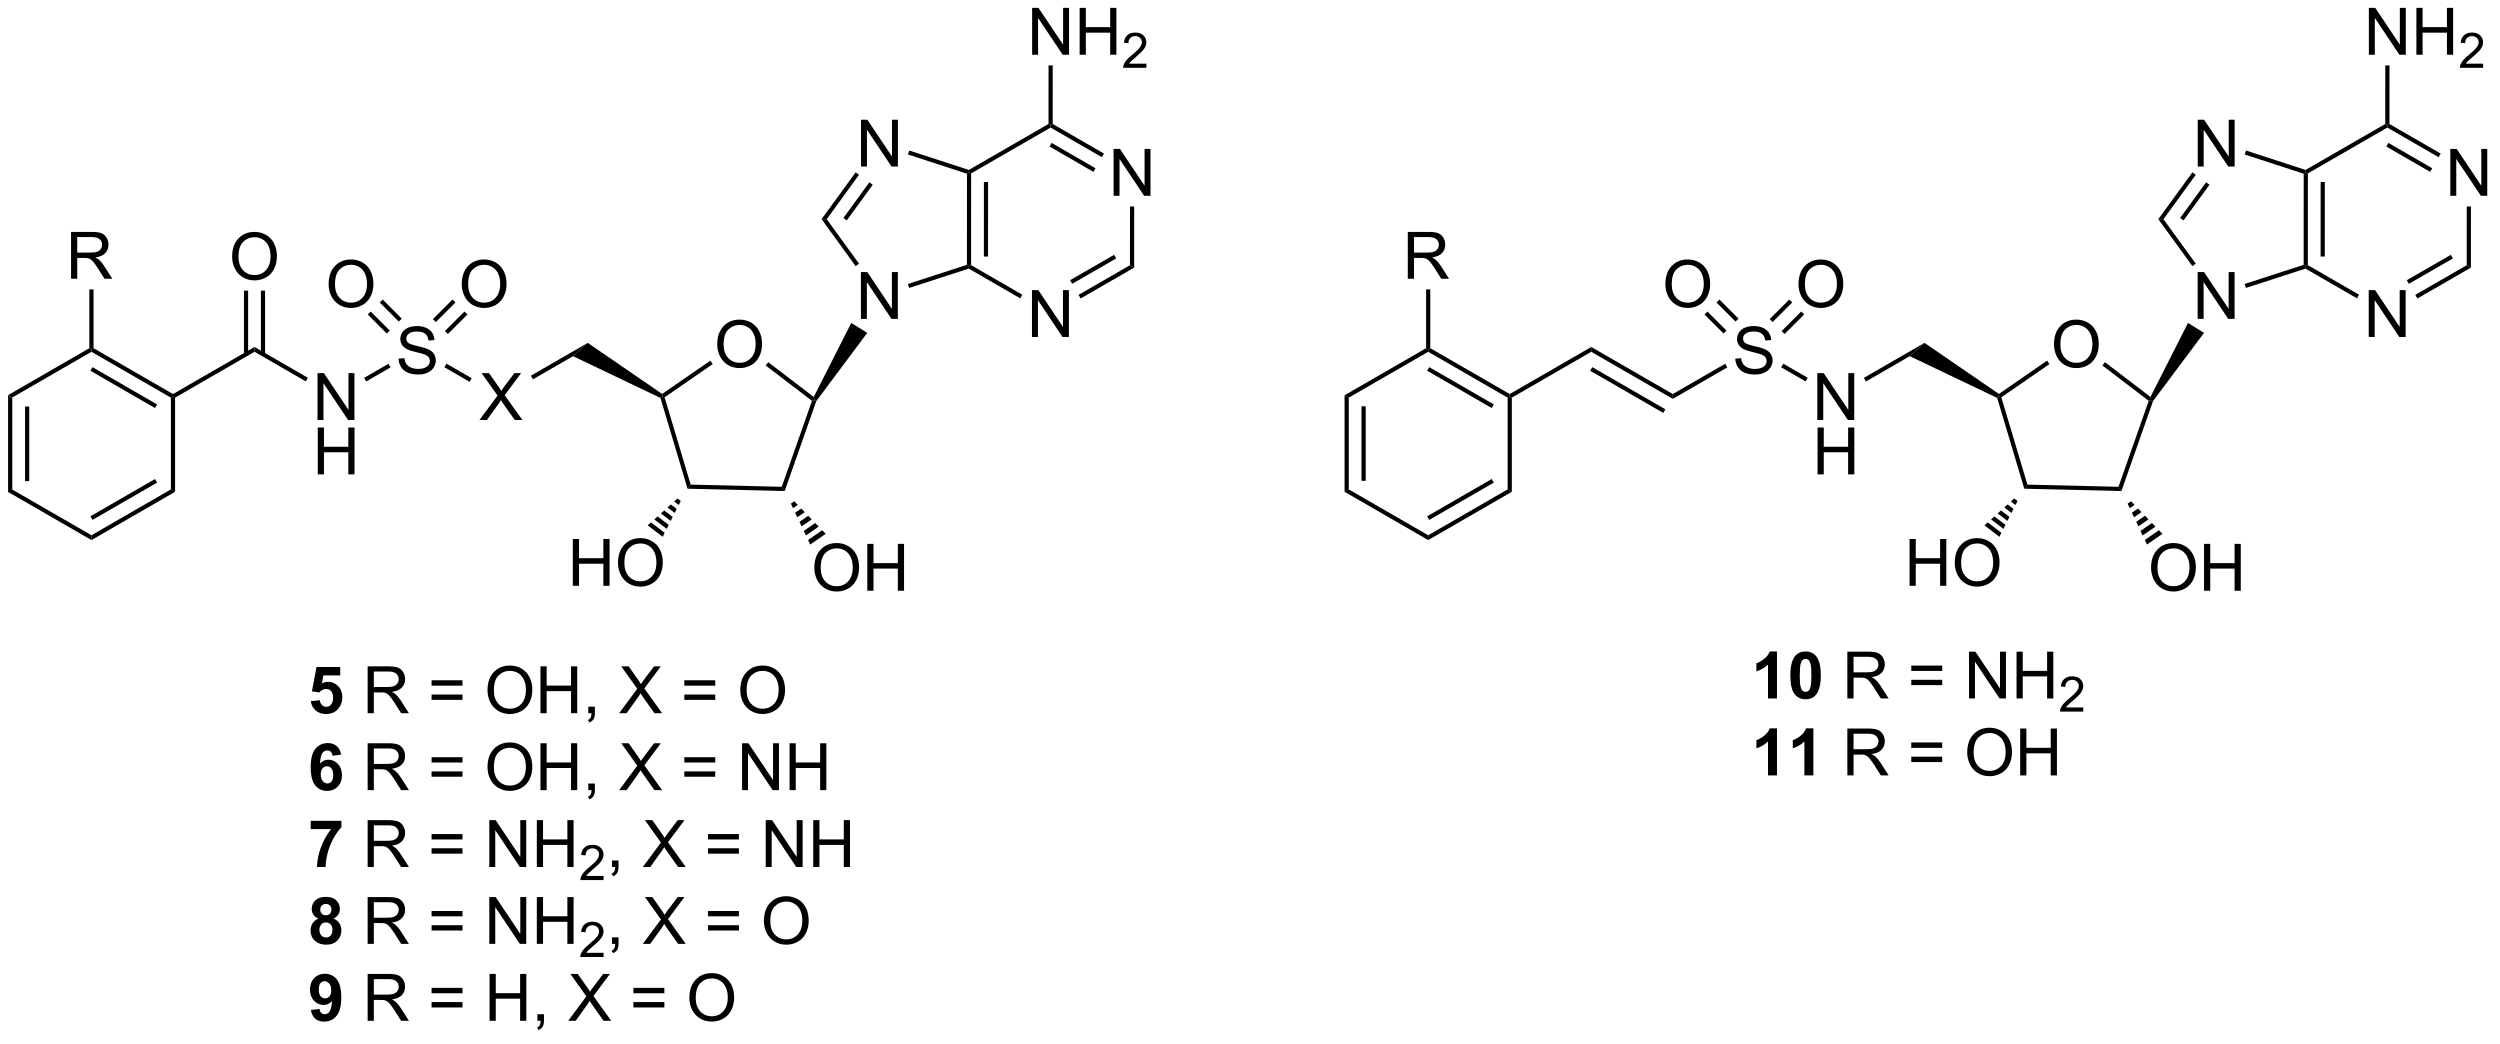 <?xml version="1.0" encoding="UTF-8"?>
<!DOCTYPE svg PUBLIC '-//W3C//DTD SVG 1.0//EN'
          'http://www.w3.org/TR/2001/REC-SVG-20010904/DTD/svg10.dtd'>
<svg stroke-dasharray="none" shape-rendering="auto" xmlns="http://www.w3.org/2000/svg" font-family="'Dialog'" text-rendering="auto" width="419" fill-opacity="1" color-interpolation="auto" color-rendering="auto" preserveAspectRatio="xMidYMid meet" font-size="12px" viewBox="0 0 419 175" fill="black" xmlns:xlink="http://www.w3.org/1999/xlink" stroke="black" image-rendering="auto" stroke-miterlimit="10" stroke-linecap="square" stroke-linejoin="miter" font-style="normal" stroke-width="1" height="175" stroke-dashoffset="0" font-weight="normal" stroke-opacity="1"
><!--Generated by the Batik Graphics2D SVG Generator--><defs id="genericDefs"
  /><g
  ><defs id="defs1"
    ><clipPath clipPathUnits="userSpaceOnUse" id="clipPath1"
      ><path d="M0.633 1.583 L314.4 1.583 L314.4 132.111 L0.633 132.111 L0.633 1.583 Z"
      /></clipPath
      ><clipPath clipPathUnits="userSpaceOnUse" id="clipPath2"
      ><path d="M41.56 20.274 L41.56 147.173 L346.604 147.173 L346.604 20.274 Z"
      /></clipPath
    ></defs
    ><g transform="scale(1.333,1.333) translate(-0.633,-1.583) matrix(1.029,0,0,1.029,-42.116,-19.271)"
    ><path d="M42.533 68.599 L43.043 68.893 L43.043 80.107 L42.533 80.402 ZM44.604 69.942 L44.604 79.058 L45.114 79.058 L45.114 69.942 Z" stroke="none" clip-path="url(#clipPath2)"
    /></g
    ><g transform="matrix(1.371,0,0,1.371,-56.999,-27.805)"
    ><path d="M42.533 80.402 L43.043 80.107 L52.755 85.714 L52.755 86.303 Z" stroke="none" clip-path="url(#clipPath2)"
    /></g
    ><g transform="matrix(1.371,0,0,1.371,-56.999,-27.805)"
    ><path d="M52.755 86.303 L52.755 85.714 L62.466 80.107 L62.976 80.402 ZM52.882 83.838 L60.777 79.279 L60.522 78.838 L52.627 83.396 Z" stroke="none" clip-path="url(#clipPath2)"
    /></g
    ><g transform="matrix(1.371,0,0,1.371,-56.999,-27.805)"
    ><path d="M62.976 80.402 L62.466 80.107 L62.466 68.893 L62.721 68.746 L62.976 68.893 Z" stroke="none" clip-path="url(#clipPath2)"
    /></g
    ><g transform="matrix(1.371,0,0,1.371,-56.999,-27.805)"
    ><path d="M62.721 68.451 L62.721 68.746 L62.466 68.893 L52.755 63.286 L52.755 62.992 L53.01 62.844 ZM60.777 69.721 L52.882 65.163 L52.627 65.604 L60.522 70.163 Z" stroke="none" clip-path="url(#clipPath2)"
    /></g
    ><g transform="matrix(1.371,0,0,1.371,-56.999,-27.805)"
    ><path d="M52.499 62.844 L52.755 62.992 L52.755 63.286 L43.043 68.893 L42.533 68.599 Z" stroke="none" clip-path="url(#clipPath2)"
    /></g
    ><g transform="matrix(1.371,0,0,1.371,-56.999,-27.805)"
    ><path d="M50.26 54.358 L50.26 48.631 L52.799 48.631 Q53.564 48.631 53.963 48.785 Q54.361 48.938 54.598 49.329 Q54.838 49.72 54.838 50.194 Q54.838 50.803 54.442 51.222 Q54.049 51.639 53.223 51.751 Q53.525 51.897 53.682 52.038 Q54.012 52.342 54.309 52.798 L55.307 54.358 L54.353 54.358 L53.596 53.165 Q53.262 52.65 53.046 52.376 Q52.833 52.103 52.663 51.993 Q52.494 51.884 52.317 51.842 Q52.189 51.813 51.895 51.813 L51.017 51.813 L51.017 54.358 L50.26 54.358 ZM51.017 51.157 L52.645 51.157 Q53.166 51.157 53.458 51.05 Q53.752 50.944 53.903 50.707 Q54.057 50.47 54.057 50.194 Q54.057 49.788 53.76 49.527 Q53.465 49.264 52.83 49.264 L51.017 49.264 L51.017 51.157 Z" stroke="none" clip-path="url(#clipPath2)"
    /></g
    ><g transform="matrix(1.371,0,0,1.371,-56.999,-27.805)"
    ><path d="M53.01 62.844 L52.755 62.992 L52.499 62.844 L52.499 55.662 L53.01 55.662 Z" stroke="none" clip-path="url(#clipPath2)"
    /></g
    ><g transform="matrix(1.371,0,0,1.371,-56.999,-27.805)"
    ><path d="M62.976 68.893 L62.721 68.746 L62.721 68.451 L72.688 62.697 L72.688 63.286 Z" stroke="none" clip-path="url(#clipPath2)"
    /></g
    ><g transform="matrix(1.371,0,0,1.371,-56.999,-27.805)"
    ><path d="M69.951 51.669 Q69.951 50.242 70.717 49.437 Q71.482 48.63 72.693 48.63 Q73.485 48.63 74.12 49.01 Q74.758 49.388 75.092 50.065 Q75.428 50.742 75.428 51.601 Q75.428 52.473 75.076 53.161 Q74.725 53.848 74.079 54.203 Q73.436 54.557 72.688 54.557 Q71.881 54.557 71.243 54.166 Q70.607 53.773 70.279 53.098 Q69.951 52.421 69.951 51.669 ZM70.732 51.679 Q70.732 52.716 71.287 53.312 Q71.844 53.906 72.686 53.906 Q73.54 53.906 74.092 53.304 Q74.646 52.703 74.646 51.598 Q74.646 50.898 74.409 50.377 Q74.172 49.856 73.717 49.57 Q73.264 49.281 72.696 49.281 Q71.891 49.281 71.311 49.835 Q70.732 50.388 70.732 51.679 Z" stroke="none" clip-path="url(#clipPath2)"
    /></g
    ><g transform="matrix(1.371,0,0,1.371,-56.999,-27.805)"
    ><path d="M73.979 63.59 L73.979 55.813 L73.469 55.813 L73.469 63.59 ZM71.907 63.59 L71.907 55.813 L71.397 55.813 L71.397 63.59 Z" stroke="none" clip-path="url(#clipPath2)"
    /></g
    ><g transform="matrix(1.371,0,0,1.371,-56.999,-27.805)"
    ><path d="M80.389 71.621 L80.389 65.894 L81.168 65.894 L84.176 70.389 L84.176 65.894 L84.902 65.894 L84.902 71.621 L84.124 71.621 L81.116 67.121 L81.116 71.621 L80.389 71.621 Z" stroke="none" clip-path="url(#clipPath2)"
    /></g
    ><g transform="matrix(1.371,0,0,1.371,-56.999,-27.805)"
    ><path d="M80.421 78.271 L80.421 72.544 L81.178 72.544 L81.178 74.896 L84.155 74.896 L84.155 72.544 L84.913 72.544 L84.913 78.271 L84.155 78.271 L84.155 75.57 L81.178 75.57 L81.178 78.271 L80.421 78.271 Z" stroke="none" clip-path="url(#clipPath2)"
    /></g
    ><g transform="matrix(1.371,0,0,1.371,-56.999,-27.805)"
    ><path d="M72.688 63.286 L72.688 62.697 L79.213 66.464 L78.958 66.906 Z" stroke="none" clip-path="url(#clipPath2)"
    /></g
    ><g transform="matrix(1.371,0,0,1.371,-56.999,-27.805)"
    ><path d="M90.294 64.125 L91.01 64.063 Q91.059 64.493 91.244 64.769 Q91.432 65.045 91.822 65.214 Q92.213 65.383 92.7 65.383 Q93.135 65.383 93.465 65.256 Q93.799 65.125 93.96 64.901 Q94.122 64.677 94.122 64.412 Q94.122 64.141 93.965 63.941 Q93.809 63.74 93.45 63.602 Q93.221 63.513 92.432 63.323 Q91.642 63.133 91.325 62.967 Q90.916 62.75 90.713 62.433 Q90.512 62.115 90.512 61.719 Q90.512 61.287 90.757 60.909 Q91.004 60.532 91.476 60.336 Q91.95 60.141 92.528 60.141 Q93.166 60.141 93.65 60.347 Q94.137 60.552 94.398 60.951 Q94.661 61.349 94.682 61.852 L93.955 61.907 Q93.895 61.365 93.557 61.089 Q93.221 60.81 92.559 60.81 Q91.872 60.81 91.557 61.063 Q91.244 61.313 91.244 61.67 Q91.244 61.977 91.465 62.177 Q91.684 62.375 92.609 62.586 Q93.533 62.795 93.877 62.951 Q94.377 63.18 94.614 63.534 Q94.853 63.888 94.853 64.349 Q94.853 64.805 94.59 65.211 Q94.33 65.615 93.838 65.841 Q93.348 66.066 92.736 66.066 Q91.958 66.066 91.432 65.839 Q90.908 65.61 90.609 65.157 Q90.309 64.701 90.294 64.125 Z" stroke="none" clip-path="url(#clipPath2)"
    /></g
    ><g transform="matrix(1.371,0,0,1.371,-56.999,-27.805)"
    ><path d="M86.336 66.915 L86.081 66.473 L89.061 64.752 L89.316 65.194 Z" stroke="none" clip-path="url(#clipPath2)"
    /></g
    ><g transform="matrix(1.371,0,0,1.371,-56.999,-27.805)"
    ><path d="M100.188 71.621 L102.401 68.636 L100.448 65.894 L101.352 65.894 L102.391 67.363 Q102.713 67.819 102.852 68.066 Q103.042 67.754 103.305 67.412 L104.456 65.894 L105.281 65.894 L103.268 68.592 L105.438 71.621 L104.5 71.621 L103.057 69.576 Q102.938 69.402 102.807 69.194 Q102.617 69.506 102.534 69.623 L101.096 71.621 L100.188 71.621 Z" stroke="none" clip-path="url(#clipPath2)"
    /></g
    ><g transform="matrix(1.371,0,0,1.371,-56.999,-27.805)"
    ><path d="M95.903 65.18 L96.158 64.739 L99.231 66.513 L98.976 66.955 Z" stroke="none" clip-path="url(#clipPath2)"
    /></g
    ><g transform="matrix(1.371,0,0,1.371,-56.999,-27.805)"
    ><path d="M106.723 66.653 L106.468 66.212 L113.423 62.196 L111.629 63.821 Z" stroke="none" clip-path="url(#clipPath2)"
    /></g
    ><g transform="matrix(1.371,0,0,1.371,-56.999,-27.805)"
    ><path d="M81.747 55.039 Q81.747 53.612 82.513 52.808 Q83.278 52.001 84.489 52.001 Q85.281 52.001 85.916 52.381 Q86.554 52.758 86.888 53.435 Q87.223 54.112 87.223 54.972 Q87.223 55.844 86.872 56.532 Q86.52 57.219 85.874 57.573 Q85.231 57.928 84.484 57.928 Q83.677 57.928 83.038 57.537 Q82.403 57.144 82.075 56.469 Q81.747 55.792 81.747 55.039 ZM82.528 55.05 Q82.528 56.086 83.083 56.683 Q83.64 57.276 84.481 57.276 Q85.335 57.276 85.888 56.675 Q86.442 56.073 86.442 54.969 Q86.442 54.269 86.205 53.748 Q85.968 53.227 85.513 52.941 Q85.059 52.651 84.492 52.651 Q83.687 52.651 83.106 53.206 Q82.528 53.758 82.528 55.05 Z" stroke="none" clip-path="url(#clipPath2)"
    /></g
    ><g transform="matrix(1.371,0,0,1.371,-56.999,-27.805)"
    ><path d="M90.686 59.231 L88.358 56.902 L87.997 57.263 L90.326 59.591 ZM89.222 60.695 L86.893 58.367 L86.532 58.727 L88.861 61.056 Z" stroke="none" clip-path="url(#clipPath2)"
    /></g
    ><g transform="matrix(1.371,0,0,1.371,-56.999,-27.805)"
    ><path d="M98.022 55.039 Q98.022 53.612 98.788 52.808 Q99.554 52.001 100.765 52.001 Q101.556 52.001 102.192 52.381 Q102.83 52.758 103.163 53.435 Q103.499 54.112 103.499 54.972 Q103.499 55.844 103.147 56.532 Q102.796 57.219 102.15 57.573 Q101.507 57.928 100.76 57.928 Q99.952 57.928 99.314 57.537 Q98.679 57.144 98.351 56.469 Q98.022 55.792 98.022 55.039 ZM98.804 55.05 Q98.804 56.086 99.359 56.683 Q99.916 57.276 100.757 57.276 Q101.611 57.276 102.163 56.675 Q102.718 56.073 102.718 54.969 Q102.718 54.269 102.481 53.748 Q102.244 53.227 101.788 52.941 Q101.335 52.651 100.767 52.651 Q99.963 52.651 99.382 53.206 Q98.804 53.758 98.804 55.05 Z" stroke="none" clip-path="url(#clipPath2)"
    /></g
    ><g transform="matrix(1.371,0,0,1.371,-56.999,-27.805)"
    ><path d="M96.321 61.117 L98.718 58.72 L98.358 58.36 L95.96 60.757 ZM94.856 59.653 L97.254 57.256 L96.893 56.895 L94.496 59.292 Z" stroke="none" clip-path="url(#clipPath2)"
    /></g
    ><g transform="matrix(1.371,0,0,1.371,-56.999,-27.805)"
    ><path d="M111.629 63.821 L113.423 62.196 L122.521 68.437 L122.522 68.746 L122.31 68.926 Z" stroke="none" clip-path="url(#clipPath2)"
    /></g
    ><g transform="matrix(1.371,0,0,1.371,-56.999,-27.805)"
    ><path d="M129.255 62.392 Q129.255 60.965 130.021 60.16 Q130.786 59.353 131.997 59.353 Q132.789 59.353 133.424 59.733 Q134.062 60.111 134.396 60.788 Q134.732 61.465 134.732 62.324 Q134.732 63.197 134.38 63.884 Q134.029 64.572 133.383 64.926 Q132.739 65.28 131.992 65.28 Q131.185 65.28 130.547 64.889 Q129.911 64.496 129.583 63.822 Q129.255 63.145 129.255 62.392 ZM130.036 62.402 Q130.036 63.439 130.591 64.035 Q131.148 64.629 131.989 64.629 Q132.844 64.629 133.396 64.027 Q133.95 63.426 133.95 62.322 Q133.95 61.621 133.713 61.1 Q133.476 60.579 133.021 60.293 Q132.567 60.004 132 60.004 Q131.195 60.004 130.614 60.559 Q130.036 61.111 130.036 62.402 Z" stroke="none" clip-path="url(#clipPath2)"
    /></g
    ><g transform="matrix(1.371,0,0,1.371,-56.999,-27.805)"
    ><path d="M122.31 68.926 L122.522 68.746 L122.82 68.85 L126.007 79.523 L125.624 80.024 Z" stroke="none" clip-path="url(#clipPath2)"
    /></g
    ><g transform="matrix(1.371,0,0,1.371,-56.999,-27.805)"
    ><path d="M125.624 80.024 L126.007 79.523 L137.142 79.789 L137.5 80.308 Z" stroke="none" clip-path="url(#clipPath2)"
    /></g
    ><g transform="matrix(1.371,0,0,1.371,-56.999,-27.805)"
    ><path d="M137.5 80.308 L137.142 79.789 L140.836 69.282 L141.138 69.192 L141.367 69.31 Z" stroke="none" clip-path="url(#clipPath2)"
    /></g
    ><g transform="matrix(1.371,0,0,1.371,-56.999,-27.805)"
    ><path d="M141.05 68.803 L141.138 69.192 L140.836 69.282 L135.178 64.96 L135.487 64.555 Z" stroke="none" clip-path="url(#clipPath2)"
    /></g
    ><g transform="matrix(1.371,0,0,1.371,-56.999,-27.805)"
    ><path d="M128.412 64.368 L128.702 64.788 L122.82 68.85 L122.522 68.746 L122.521 68.437 Z" stroke="none" clip-path="url(#clipPath2)"
    /></g
    ><g transform="matrix(1.371,0,0,1.371,-56.999,-27.805)"
    ><path d="M146.819 59.265 L146.819 53.538 L147.598 53.538 L150.606 58.033 L150.606 53.538 L151.332 53.538 L151.332 59.265 L150.554 59.265 L147.546 54.765 L147.546 59.265 L146.819 59.265 Z" stroke="none" clip-path="url(#clipPath2)"
    /></g
    ><g transform="matrix(1.371,0,0,1.371,-56.999,-27.805)"
    ><path d="M141.367 69.31 L141.138 69.192 L141.05 68.803 L145.639 59.759 L147.594 60.973 Z" stroke="none" clip-path="url(#clipPath2)"
    /></g
    ><g transform="matrix(1.371,0,0,1.371,-56.999,-27.805)"
    ><path d="M146.829 40.643 L146.829 34.917 L147.608 34.917 L150.615 39.412 L150.615 34.917 L151.342 34.917 L151.342 40.643 L150.563 40.643 L147.556 36.143 L147.556 40.643 L146.829 40.643 Z" stroke="none" clip-path="url(#clipPath2)"
    /></g
    ><g transform="matrix(1.371,0,0,1.371,-56.999,-27.805)"
    ><path d="M152.718 55.48 L152.56 54.995 L159.777 52.654 L160.032 52.839 L160.003 53.117 Z" stroke="none" clip-path="url(#clipPath2)"
    /></g
    ><g transform="matrix(1.371,0,0,1.371,-56.999,-27.805)"
    ><path d="M160.287 52.692 L160.032 52.839 L159.777 52.654 L159.783 41.516 L160.038 41.331 L160.293 41.478 ZM162.359 51.645 L162.364 42.528 L161.854 42.528 L161.849 51.644 Z" stroke="none" clip-path="url(#clipPath2)"
    /></g
    ><g transform="matrix(1.371,0,0,1.371,-56.999,-27.805)"
    ><path d="M160.009 41.053 L160.038 41.331 L159.783 41.516 L152.57 39.168 L152.728 38.683 Z" stroke="none" clip-path="url(#clipPath2)"
    /></g
    ><g transform="matrix(1.371,0,0,1.371,-56.999,-27.805)"
    ><path d="M146.175 41.349 L146.587 41.649 L142.641 47.076 L142.01 47.075 ZM147.85 42.568 L144.679 46.927 L145.092 47.227 L148.263 42.868 Z" stroke="none" clip-path="url(#clipPath2)"
    /></g
    ><g transform="matrix(1.371,0,0,1.371,-56.999,-27.805)"
    ><path d="M142.01 47.075 L142.641 47.076 L146.588 52.515 L146.175 52.814 Z" stroke="none" clip-path="url(#clipPath2)"
    /></g
    ><g transform="matrix(1.371,0,0,1.371,-56.999,-27.805)"
    ><path d="M167.73 61.474 L167.73 55.747 L168.509 55.747 L171.517 60.242 L171.517 55.747 L172.243 55.747 L172.243 61.474 L171.465 61.474 L168.457 56.974 L168.457 61.474 L167.73 61.474 Z" stroke="none" clip-path="url(#clipPath2)"
    /></g
    ><g transform="matrix(1.371,0,0,1.371,-56.999,-27.805)"
    ><path d="M177.706 44.216 L177.706 38.489 L178.485 38.489 L181.493 42.984 L181.493 38.489 L182.219 38.489 L182.219 44.216 L181.441 44.216 L178.433 39.716 L178.433 44.216 L177.706 44.216 Z" stroke="none" clip-path="url(#clipPath2)"
    /></g
    ><g transform="matrix(1.371,0,0,1.371,-56.999,-27.805)"
    ><path d="M160.003 53.117 L160.032 52.839 L160.287 52.692 L166.554 56.315 L166.299 56.756 Z" stroke="none" clip-path="url(#clipPath2)"
    /></g
    ><g transform="matrix(1.371,0,0,1.371,-56.999,-27.805)"
    ><path d="M173.677 56.77 L173.422 56.328 L179.711 52.702 L180.221 52.997 ZM172.643 54.976 L178.022 51.874 L177.767 51.432 L172.388 54.534 Z" stroke="none" clip-path="url(#clipPath2)"
    /></g
    ><g transform="matrix(1.371,0,0,1.371,-56.999,-27.805)"
    ><path d="M180.221 52.997 L179.711 52.702 L179.714 45.52 L180.225 45.52 Z" stroke="none" clip-path="url(#clipPath2)"
    /></g
    ><g transform="matrix(1.371,0,0,1.371,-56.999,-27.805)"
    ><path d="M176.53 39.057 L176.275 39.499 L170.008 35.876 L170.008 35.581 L170.263 35.434 ZM175.493 40.85 L170.135 37.753 L169.879 38.194 L175.238 41.292 Z" stroke="none" clip-path="url(#clipPath2)"
    /></g
    ><g transform="matrix(1.371,0,0,1.371,-56.999,-27.805)"
    ><path d="M169.753 35.434 L170.008 35.581 L170.008 35.876 L160.293 41.478 L160.038 41.331 L160.009 41.053 Z" stroke="none" clip-path="url(#clipPath2)"
    /></g
    ><g transform="matrix(1.371,0,0,1.371,-56.999,-27.805)"
    ><path d="M167.749 26.973 L167.749 21.246 L168.527 21.246 L171.535 25.741 L171.535 21.246 L172.262 21.246 L172.262 26.973 L171.483 26.973 L168.475 22.473 L168.475 26.973 L167.749 26.973 ZM173.557 26.973 L173.557 21.246 L174.315 21.246 L174.315 23.598 L177.291 23.598 L177.291 21.246 L178.049 21.246 L178.049 26.973 L177.291 26.973 L177.291 24.272 L174.315 24.272 L174.315 26.973 L173.557 26.973 Z" stroke="none" clip-path="url(#clipPath2)"
    /></g
    ><g transform="matrix(1.371,0,0,1.371,-56.999,-27.805)"
    ><path d="M181.715 28.065 L181.715 28.573 L178.875 28.573 Q178.87 28.381 178.938 28.206 Q179.045 27.917 179.284 27.635 Q179.524 27.354 179.975 26.985 Q180.674 26.411 180.92 26.075 Q181.167 25.739 181.167 25.44 Q181.167 25.128 180.942 24.913 Q180.719 24.696 180.358 24.696 Q179.977 24.696 179.749 24.924 Q179.52 25.153 179.518 25.557 L178.975 25.503 Q179.032 24.895 179.395 24.579 Q179.758 24.26 180.37 24.26 Q180.989 24.26 181.348 24.604 Q181.709 24.946 181.709 25.452 Q181.709 25.71 181.604 25.96 Q181.499 26.208 181.252 26.483 Q181.008 26.758 180.44 27.239 Q179.965 27.637 179.831 27.78 Q179.696 27.922 179.608 28.065 L181.715 28.065 Z" stroke="none" clip-path="url(#clipPath2)"
    /></g
    ><g transform="matrix(1.371,0,0,1.371,-56.999,-27.805)"
    ><path d="M170.263 35.434 L170.008 35.581 L169.753 35.434 L169.757 28.277 L170.267 28.277 Z" stroke="none" clip-path="url(#clipPath2)"
    /></g
    ><g transform="matrix(1.371,0,0,1.371,-56.999,-27.805)"
    ><path d="M111.599 91.894 L111.599 86.168 L112.357 86.168 L112.357 88.519 L115.334 88.519 L115.334 86.168 L116.091 86.168 L116.091 91.894 L115.334 91.894 L115.334 89.194 L112.357 89.194 L112.357 91.894 L111.599 91.894 ZM117.124 89.105 Q117.124 87.678 117.89 86.874 Q118.655 86.066 119.866 86.066 Q120.658 86.066 121.293 86.446 Q121.931 86.824 122.265 87.501 Q122.6 88.178 122.6 89.037 Q122.6 89.91 122.249 90.597 Q121.897 91.285 121.252 91.639 Q120.608 91.993 119.861 91.993 Q119.054 91.993 118.416 91.603 Q117.78 91.209 117.452 90.535 Q117.124 89.858 117.124 89.105 ZM117.905 89.116 Q117.905 90.152 118.46 90.749 Q119.017 91.342 119.858 91.342 Q120.713 91.342 121.265 90.741 Q121.819 90.139 121.819 89.035 Q121.819 88.334 121.582 87.814 Q121.345 87.293 120.89 87.006 Q120.436 86.717 119.869 86.717 Q119.064 86.717 118.483 87.272 Q117.905 87.824 117.905 89.116 Z" stroke="none" clip-path="url(#clipPath2)"
    /></g
    ><g transform="matrix(1.371,0,0,1.371,-56.999,-27.805)"
    ><path d="M124.796 81.528 L124.55 82.014 L123.987 81.583 L124.391 81.218 ZM124.304 82.5 L124.058 82.986 L123.178 82.314 L123.583 81.948 ZM123.812 83.472 L123.566 83.958 L122.37 83.044 L122.774 82.679 ZM123.32 84.444 L123.074 84.93 L121.561 83.775 L121.966 83.409 ZM122.828 85.416 L122.582 85.902 L120.753 84.505 L121.157 84.14 Z" stroke="none" clip-path="url(#clipPath2)"
    /></g
    ><g transform="matrix(1.371,0,0,1.371,-56.999,-27.805)"
    ><path d="M141.124 89.705 Q141.124 88.278 141.889 87.473 Q142.655 86.666 143.866 86.666 Q144.657 86.666 145.293 87.046 Q145.931 87.423 146.264 88.1 Q146.6 88.778 146.6 89.637 Q146.6 90.509 146.249 91.197 Q145.897 91.884 145.251 92.239 Q144.608 92.593 143.861 92.593 Q143.053 92.593 142.415 92.202 Q141.78 91.809 141.452 91.134 Q141.124 90.457 141.124 89.705 ZM141.905 89.715 Q141.905 90.751 142.459 91.348 Q143.017 91.942 143.858 91.942 Q144.712 91.942 145.264 91.34 Q145.819 90.739 145.819 89.634 Q145.819 88.934 145.582 88.413 Q145.345 87.892 144.889 87.606 Q144.436 87.317 143.868 87.317 Q143.064 87.317 142.483 87.871 Q141.905 88.423 141.905 89.715 ZM147.599 92.494 L147.599 86.767 L148.357 86.767 L148.357 89.119 L151.333 89.119 L151.333 86.767 L152.091 86.767 L152.091 92.494 L151.333 92.494 L151.333 89.793 L148.357 89.793 L148.357 92.494 L147.599 92.494 Z" stroke="none" clip-path="url(#clipPath2)"
    /></g
    ><g transform="matrix(1.371,0,0,1.371,-56.999,-27.805)"
    ><path d="M138.674 81.56 L139.101 82.002 L138.517 82.405 L138.254 81.85 ZM139.527 82.445 L139.954 82.887 L139.042 83.516 L138.78 82.961 ZM140.38 83.329 L140.806 83.772 L139.568 84.627 L139.305 84.072 ZM141.233 84.214 L141.659 84.656 L140.093 85.738 L139.83 85.183 ZM142.086 85.099 L142.512 85.541 L140.618 86.849 L140.356 86.294 Z" stroke="none" clip-path="url(#clipPath2)"
    /></g
    ><g transform="matrix(1.371,0,0,1.371,-56.999,-27.805)"
    ><path d="M79.573 105.994 L80.666 105.882 Q80.713 106.251 80.942 106.47 Q81.174 106.686 81.474 106.686 Q81.817 106.686 82.054 106.408 Q82.294 106.126 82.294 105.564 Q82.294 105.038 82.057 104.775 Q81.823 104.509 81.442 104.509 Q80.971 104.509 80.596 104.929 L79.705 104.798 L80.268 101.819 L83.169 101.819 L83.169 102.845 L81.099 102.845 L80.927 103.819 Q81.294 103.634 81.677 103.634 Q82.408 103.634 82.916 104.166 Q83.424 104.697 83.424 105.546 Q83.424 106.251 83.013 106.806 Q82.455 107.567 81.463 107.567 Q80.669 107.567 80.169 107.14 Q79.669 106.713 79.573 105.994 Z" stroke="none" clip-path="url(#clipPath2)"
    /></g
    ><g transform="matrix(1.371,0,0,1.371,-56.999,-27.805)"
    ><path d="M86.518 107.468 L86.518 101.741 L89.057 101.741 Q89.823 101.741 90.221 101.895 Q90.619 102.048 90.856 102.439 Q91.096 102.83 91.096 103.304 Q91.096 103.913 90.7 104.332 Q90.307 104.749 89.481 104.861 Q89.783 105.007 89.94 105.147 Q90.27 105.452 90.567 105.908 L91.565 107.468 L90.612 107.468 L89.854 106.275 Q89.52 105.759 89.304 105.486 Q89.091 105.213 88.921 105.103 Q88.752 104.994 88.575 104.952 Q88.448 104.923 88.153 104.923 L87.276 104.923 L87.276 107.468 L86.518 107.468 ZM87.276 104.267 L88.903 104.267 Q89.424 104.267 89.716 104.16 Q90.01 104.054 90.161 103.817 Q90.315 103.58 90.315 103.304 Q90.315 102.897 90.018 102.637 Q89.724 102.374 89.088 102.374 L87.276 102.374 L87.276 104.267 ZM98.114 104.1 L94.333 104.1 L94.333 103.444 L98.114 103.444 L98.114 104.1 ZM98.114 105.838 L94.333 105.838 L94.333 105.181 L98.114 105.181 L98.114 105.838 ZM101.17 104.679 Q101.17 103.251 101.936 102.447 Q102.701 101.64 103.912 101.64 Q104.704 101.64 105.339 102.02 Q105.977 102.397 106.311 103.075 Q106.647 103.751 106.647 104.611 Q106.647 105.483 106.295 106.171 Q105.944 106.858 105.298 107.213 Q104.654 107.567 103.907 107.567 Q103.1 107.567 102.462 107.176 Q101.826 106.783 101.498 106.108 Q101.17 105.431 101.17 104.679 ZM101.951 104.689 Q101.951 105.725 102.506 106.322 Q103.063 106.916 103.904 106.916 Q104.759 106.916 105.311 106.314 Q105.865 105.713 105.865 104.608 Q105.865 103.908 105.628 103.387 Q105.391 102.866 104.936 102.58 Q104.483 102.291 103.915 102.291 Q103.11 102.291 102.529 102.845 Q101.951 103.397 101.951 104.689 ZM107.645 107.468 L107.645 101.741 L108.403 101.741 L108.403 104.093 L111.38 104.093 L111.38 101.741 L112.138 101.741 L112.138 107.468 L111.38 107.468 L111.38 104.767 L108.403 104.767 L108.403 107.468 L107.645 107.468 ZM113.493 107.468 L113.493 106.666 L114.295 106.666 L114.295 107.468 Q114.295 107.91 114.139 108.181 Q113.983 108.452 113.641 108.6 L113.446 108.301 Q113.67 108.202 113.774 108.012 Q113.881 107.825 113.891 107.468 L113.493 107.468 ZM117.264 107.468 L119.477 104.483 L117.524 101.741 L118.428 101.741 L119.467 103.21 Q119.79 103.666 119.928 103.913 Q120.118 103.6 120.381 103.259 L121.532 101.741 L122.358 101.741 L120.345 104.439 L122.514 107.468 L121.576 107.468 L120.134 105.423 Q120.014 105.249 119.884 105.041 Q119.694 105.353 119.61 105.47 L118.173 107.468 L117.264 107.468 ZM129.013 104.1 L125.231 104.1 L125.231 103.444 L129.013 103.444 L129.013 104.1 ZM129.013 105.838 L125.231 105.838 L125.231 105.181 L129.013 105.181 L129.013 105.838 ZM132.069 104.679 Q132.069 103.251 132.834 102.447 Q133.6 101.64 134.811 101.64 Q135.602 101.64 136.238 102.02 Q136.876 102.397 137.209 103.075 Q137.545 103.751 137.545 104.611 Q137.545 105.483 137.194 106.171 Q136.842 106.858 136.196 107.213 Q135.553 107.567 134.805 107.567 Q133.998 107.567 133.36 107.176 Q132.725 106.783 132.397 106.108 Q132.069 105.431 132.069 104.679 ZM132.85 104.689 Q132.85 105.725 133.405 106.322 Q133.962 106.916 134.803 106.916 Q135.657 106.916 136.209 106.314 Q136.764 105.713 136.764 104.608 Q136.764 103.908 136.527 103.387 Q136.29 102.866 135.834 102.58 Q135.381 102.291 134.813 102.291 Q134.009 102.291 133.428 102.845 Q132.85 103.397 132.85 104.689 Z" stroke="none" clip-path="url(#clipPath2)"
    /></g
    ><g transform="matrix(1.371,0,0,1.371,-56.999,-27.805)"
    ><path d="M83.276 112.542 L82.213 112.659 Q82.174 112.331 82.01 112.175 Q81.846 112.019 81.583 112.019 Q81.237 112.019 80.994 112.331 Q80.755 112.644 80.692 113.633 Q81.104 113.149 81.713 113.149 Q82.401 113.149 82.89 113.672 Q83.38 114.196 83.38 115.024 Q83.38 115.902 82.864 116.435 Q82.349 116.967 81.541 116.967 Q80.674 116.967 80.114 116.292 Q79.557 115.618 79.557 114.081 Q79.557 112.508 80.138 111.813 Q80.721 111.118 81.651 111.118 Q82.302 111.118 82.729 111.482 Q83.158 111.847 83.276 112.542 ZM80.786 114.938 Q80.786 115.472 81.031 115.763 Q81.278 116.055 81.596 116.055 Q81.901 116.055 82.104 115.818 Q82.307 115.579 82.307 115.034 Q82.307 114.477 82.088 114.217 Q81.869 113.956 81.541 113.956 Q81.224 113.956 81.005 114.206 Q80.786 114.454 80.786 114.938 Z" stroke="none" clip-path="url(#clipPath2)"
    /></g
    ><g transform="matrix(1.371,0,0,1.371,-56.999,-27.805)"
    ><path d="M86.518 116.868 L86.518 111.141 L89.057 111.141 Q89.823 111.141 90.221 111.295 Q90.619 111.448 90.856 111.839 Q91.096 112.23 91.096 112.704 Q91.096 113.313 90.7 113.732 Q90.307 114.149 89.481 114.261 Q89.783 114.407 89.94 114.547 Q90.27 114.852 90.567 115.308 L91.565 116.868 L90.612 116.868 L89.854 115.675 Q89.52 115.159 89.304 114.886 Q89.091 114.612 88.921 114.503 Q88.752 114.394 88.575 114.352 Q88.448 114.323 88.153 114.323 L87.276 114.323 L87.276 116.868 L86.518 116.868 ZM87.276 113.667 L88.903 113.667 Q89.424 113.667 89.716 113.56 Q90.01 113.454 90.161 113.217 Q90.315 112.98 90.315 112.704 Q90.315 112.297 90.018 112.037 Q89.724 111.774 89.088 111.774 L87.276 111.774 L87.276 113.667 ZM98.114 113.501 L94.333 113.501 L94.333 112.844 L98.114 112.844 L98.114 113.501 ZM98.114 115.237 L94.333 115.237 L94.333 114.581 L98.114 114.581 L98.114 115.237 ZM101.17 114.079 Q101.17 112.652 101.936 111.847 Q102.701 111.04 103.912 111.04 Q104.704 111.04 105.339 111.42 Q105.977 111.797 106.311 112.475 Q106.647 113.152 106.647 114.011 Q106.647 114.883 106.295 115.571 Q105.944 116.258 105.298 116.612 Q104.654 116.967 103.907 116.967 Q103.1 116.967 102.462 116.576 Q101.826 116.183 101.498 115.508 Q101.17 114.831 101.17 114.079 ZM101.951 114.089 Q101.951 115.126 102.506 115.722 Q103.063 116.316 103.904 116.316 Q104.759 116.316 105.311 115.714 Q105.865 115.112 105.865 114.008 Q105.865 113.308 105.628 112.787 Q105.391 112.266 104.936 111.98 Q104.483 111.691 103.915 111.691 Q103.11 111.691 102.529 112.245 Q101.951 112.797 101.951 114.089 ZM107.645 116.868 L107.645 111.141 L108.403 111.141 L108.403 113.493 L111.38 113.493 L111.38 111.141 L112.138 111.141 L112.138 116.868 L111.38 116.868 L111.38 114.167 L108.403 114.167 L108.403 116.868 L107.645 116.868 ZM113.493 116.868 L113.493 116.066 L114.295 116.066 L114.295 116.868 Q114.295 117.31 114.139 117.581 Q113.983 117.852 113.641 118.001 L113.446 117.701 Q113.67 117.602 113.774 117.412 Q113.881 117.225 113.891 116.868 L113.493 116.868 ZM117.264 116.868 L119.477 113.883 L117.524 111.141 L118.428 111.141 L119.467 112.61 Q119.79 113.066 119.928 113.313 Q120.118 113.001 120.381 112.659 L121.532 111.141 L122.358 111.141 L120.345 113.839 L122.514 116.868 L121.576 116.868 L120.134 114.823 Q120.014 114.649 119.884 114.441 Q119.694 114.753 119.61 114.87 L118.173 116.868 L117.264 116.868 ZM129.013 113.501 L125.231 113.501 L125.231 112.844 L129.013 112.844 L129.013 113.501 ZM129.013 115.237 L125.231 115.237 L125.231 114.581 L129.013 114.581 L129.013 115.237 ZM132.29 116.868 L132.29 111.141 L133.069 111.141 L136.076 115.636 L136.076 111.141 L136.803 111.141 L136.803 116.868 L136.024 116.868 L133.017 112.368 L133.017 116.868 L132.29 116.868 ZM138.099 116.868 L138.099 111.141 L138.856 111.141 L138.856 113.493 L141.833 113.493 L141.833 111.141 L142.591 111.141 L142.591 116.868 L141.833 116.868 L141.833 114.167 L138.856 114.167 L138.856 116.868 L138.099 116.868 Z" stroke="none" clip-path="url(#clipPath2)"
    /></g
    ><g transform="matrix(1.371,0,0,1.371,-56.999,-27.805)"
    ><path d="M79.557 121.638 L79.557 120.619 L83.309 120.619 L83.309 121.416 Q82.846 121.872 82.364 122.729 Q81.885 123.583 81.632 124.546 Q81.38 125.51 81.385 126.268 L80.325 126.268 Q80.354 125.08 80.815 123.846 Q81.278 122.612 82.052 121.638 L79.557 121.638 Z" stroke="none" clip-path="url(#clipPath2)"
    /></g
    ><g transform="matrix(1.371,0,0,1.371,-56.999,-27.805)"
    ><path d="M86.518 126.268 L86.518 120.541 L89.057 120.541 Q89.823 120.541 90.221 120.695 Q90.619 120.848 90.856 121.239 Q91.096 121.63 91.096 122.104 Q91.096 122.713 90.7 123.132 Q90.307 123.549 89.481 123.661 Q89.783 123.807 89.94 123.947 Q90.27 124.252 90.567 124.708 L91.565 126.268 L90.612 126.268 L89.854 125.075 Q89.52 124.559 89.304 124.286 Q89.091 124.013 88.921 123.903 Q88.752 123.794 88.575 123.752 Q88.448 123.723 88.153 123.723 L87.276 123.723 L87.276 126.268 L86.518 126.268 ZM87.276 123.067 L88.903 123.067 Q89.424 123.067 89.716 122.96 Q90.01 122.854 90.161 122.617 Q90.315 122.38 90.315 122.104 Q90.315 121.697 90.018 121.437 Q89.724 121.174 89.088 121.174 L87.276 121.174 L87.276 123.067 ZM98.114 122.9 L94.333 122.9 L94.333 122.244 L98.114 122.244 L98.114 122.9 ZM98.114 124.638 L94.333 124.638 L94.333 123.981 L98.114 123.981 L98.114 124.638 ZM101.391 126.268 L101.391 120.541 L102.17 120.541 L105.178 125.036 L105.178 120.541 L105.904 120.541 L105.904 126.268 L105.126 126.268 L102.118 121.768 L102.118 126.268 L101.391 126.268 ZM107.2 126.268 L107.2 120.541 L107.958 120.541 L107.958 122.893 L110.934 122.893 L110.934 120.541 L111.692 120.541 L111.692 126.268 L110.934 126.268 L110.934 123.567 L107.958 123.567 L107.958 126.268 L107.2 126.268 Z" stroke="none" clip-path="url(#clipPath2)"
    /></g
    ><g transform="matrix(1.371,0,0,1.371,-56.999,-27.805)"
    ><path d="M115.358 127.36 L115.358 127.868 L112.518 127.868 Q112.513 127.676 112.581 127.501 Q112.688 127.211 112.927 126.93 Q113.167 126.649 113.618 126.28 Q114.317 125.706 114.563 125.37 Q114.809 125.034 114.809 124.735 Q114.809 124.422 114.585 124.207 Q114.362 123.991 114.001 123.991 Q113.62 123.991 113.391 124.219 Q113.163 124.448 113.161 124.852 L112.618 124.797 Q112.675 124.19 113.038 123.874 Q113.401 123.555 114.013 123.555 Q114.632 123.555 114.991 123.899 Q115.352 124.241 115.352 124.747 Q115.352 125.004 115.247 125.254 Q115.141 125.502 114.895 125.778 Q114.651 126.053 114.083 126.534 Q113.608 126.932 113.474 127.075 Q113.339 127.217 113.251 127.36 L115.358 127.36 Z" stroke="none" clip-path="url(#clipPath2)"
    /></g
    ><g transform="matrix(1.371,0,0,1.371,-56.999,-27.805)"
    ><path d="M116.385 126.268 L116.385 125.466 L117.187 125.466 L117.187 126.268 Q117.187 126.71 117.031 126.981 Q116.874 127.252 116.533 127.4 L116.338 127.101 Q116.562 127.002 116.666 126.812 Q116.773 126.624 116.783 126.268 L116.385 126.268 ZM120.156 126.268 L122.369 123.283 L120.416 120.541 L121.32 120.541 L122.359 122.01 Q122.681 122.466 122.82 122.713 Q123.01 122.4 123.273 122.059 L124.424 120.541 L125.249 120.541 L123.236 123.239 L125.406 126.268 L124.468 126.268 L123.025 124.223 Q122.906 124.049 122.775 123.841 Q122.585 124.153 122.502 124.27 L121.064 126.268 L120.156 126.268 ZM131.904 122.9 L128.123 122.9 L128.123 122.244 L131.904 122.244 L131.904 122.9 ZM131.904 124.638 L128.123 124.638 L128.123 123.981 L131.904 123.981 L131.904 124.638 ZM135.181 126.268 L135.181 120.541 L135.96 120.541 L138.968 125.036 L138.968 120.541 L139.695 120.541 L139.695 126.268 L138.916 126.268 L135.908 121.768 L135.908 126.268 L135.181 126.268 ZM140.99 126.268 L140.99 120.541 L141.748 120.541 L141.748 122.893 L144.725 122.893 L144.725 120.541 L145.482 120.541 L145.482 126.268 L144.725 126.268 L144.725 123.567 L141.748 123.567 L141.748 126.268 L140.99 126.268 Z" stroke="none" clip-path="url(#clipPath2)"
    /></g
    ><g transform="matrix(1.371,0,0,1.371,-56.999,-27.805)"
    ><path d="M80.497 132.577 Q80.073 132.397 79.877 132.084 Q79.684 131.769 79.684 131.394 Q79.684 130.754 80.132 130.337 Q80.58 129.918 81.403 129.918 Q82.221 129.918 82.671 130.337 Q83.122 130.754 83.122 131.394 Q83.122 131.793 82.914 132.103 Q82.708 132.412 82.333 132.577 Q82.809 132.769 83.057 133.136 Q83.307 133.504 83.307 133.983 Q83.307 134.777 82.799 135.274 Q82.294 135.769 81.455 135.769 Q80.674 135.769 80.153 135.358 Q79.541 134.873 79.541 134.03 Q79.541 133.566 79.77 133.178 Q80.002 132.787 80.497 132.577 ZM80.724 131.472 Q80.724 131.8 80.908 131.985 Q81.096 132.168 81.403 132.168 Q81.716 132.168 81.903 131.983 Q82.091 131.795 82.091 131.467 Q82.091 131.16 81.906 130.975 Q81.721 130.787 81.416 130.787 Q81.099 130.787 80.911 130.975 Q80.724 131.162 80.724 131.472 ZM80.622 133.925 Q80.622 134.379 80.854 134.634 Q81.088 134.886 81.434 134.886 Q81.776 134.886 81.997 134.642 Q82.221 134.397 82.221 133.936 Q82.221 133.535 81.994 133.29 Q81.768 133.045 81.419 133.045 Q81.018 133.045 80.82 133.324 Q80.622 133.6 80.622 133.925 Z" stroke="none" clip-path="url(#clipPath2)"
    /></g
    ><g transform="matrix(1.371,0,0,1.371,-56.999,-27.805)"
    ><path d="M86.518 135.668 L86.518 129.941 L89.057 129.941 Q89.823 129.941 90.221 130.095 Q90.619 130.248 90.856 130.639 Q91.096 131.03 91.096 131.504 Q91.096 132.113 90.7 132.532 Q90.307 132.949 89.481 133.061 Q89.783 133.207 89.94 133.347 Q90.27 133.652 90.567 134.108 L91.565 135.668 L90.612 135.668 L89.854 134.475 Q89.52 133.959 89.304 133.686 Q89.091 133.412 88.921 133.303 Q88.752 133.194 88.575 133.152 Q88.448 133.123 88.153 133.123 L87.276 133.123 L87.276 135.668 L86.518 135.668 ZM87.276 132.467 L88.903 132.467 Q89.424 132.467 89.716 132.36 Q90.01 132.254 90.161 132.017 Q90.315 131.78 90.315 131.504 Q90.315 131.097 90.018 130.837 Q89.724 130.574 89.088 130.574 L87.276 130.574 L87.276 132.467 ZM98.114 132.3 L94.333 132.3 L94.333 131.644 L98.114 131.644 L98.114 132.3 ZM98.114 134.037 L94.333 134.037 L94.333 133.381 L98.114 133.381 L98.114 134.037 ZM101.391 135.668 L101.391 129.941 L102.17 129.941 L105.178 134.436 L105.178 129.941 L105.904 129.941 L105.904 135.668 L105.126 135.668 L102.118 131.168 L102.118 135.668 L101.391 135.668 ZM107.2 135.668 L107.2 129.941 L107.958 129.941 L107.958 132.293 L110.934 132.293 L110.934 129.941 L111.692 129.941 L111.692 135.668 L110.934 135.668 L110.934 132.967 L107.958 132.967 L107.958 135.668 L107.2 135.668 Z" stroke="none" clip-path="url(#clipPath2)"
    /></g
    ><g transform="matrix(1.371,0,0,1.371,-56.999,-27.805)"
    ><path d="M115.358 136.76 L115.358 137.268 L112.518 137.268 Q112.513 137.076 112.581 136.9 Q112.688 136.612 112.927 136.33 Q113.167 136.049 113.618 135.68 Q114.317 135.106 114.563 134.77 Q114.809 134.434 114.809 134.135 Q114.809 133.822 114.585 133.607 Q114.362 133.391 114.001 133.391 Q113.62 133.391 113.391 133.619 Q113.163 133.848 113.161 134.252 L112.618 134.197 Q112.675 133.59 113.038 133.274 Q113.401 132.955 114.013 132.955 Q114.632 132.955 114.991 133.299 Q115.352 133.641 115.352 134.147 Q115.352 134.404 115.247 134.654 Q115.141 134.903 114.895 135.178 Q114.651 135.453 114.083 135.934 Q113.608 136.332 113.474 136.475 Q113.339 136.617 113.251 136.76 L115.358 136.76 Z" stroke="none" clip-path="url(#clipPath2)"
    /></g
    ><g transform="matrix(1.371,0,0,1.371,-56.999,-27.805)"
    ><path d="M116.385 135.668 L116.385 134.866 L117.187 134.866 L117.187 135.668 Q117.187 136.11 117.031 136.381 Q116.874 136.652 116.533 136.8 L116.338 136.501 Q116.562 136.402 116.666 136.212 Q116.773 136.024 116.783 135.668 L116.385 135.668 ZM120.156 135.668 L122.369 132.683 L120.416 129.941 L121.32 129.941 L122.359 131.41 Q122.681 131.866 122.82 132.113 Q123.01 131.8 123.273 131.459 L124.424 129.941 L125.249 129.941 L123.236 132.639 L125.406 135.668 L124.468 135.668 L123.025 133.623 Q122.906 133.449 122.775 133.241 Q122.585 133.553 122.502 133.67 L121.064 135.668 L120.156 135.668 ZM131.904 132.3 L128.123 132.3 L128.123 131.644 L131.904 131.644 L131.904 132.3 ZM131.904 134.037 L128.123 134.037 L128.123 133.381 L131.904 133.381 L131.904 134.037 ZM134.96 132.879 Q134.96 131.452 135.726 130.647 Q136.491 129.84 137.702 129.84 Q138.494 129.84 139.129 130.22 Q139.768 130.597 140.101 131.274 Q140.437 131.952 140.437 132.811 Q140.437 133.683 140.085 134.371 Q139.734 135.058 139.088 135.412 Q138.445 135.767 137.697 135.767 Q136.89 135.767 136.252 135.376 Q135.616 134.983 135.288 134.308 Q134.96 133.631 134.96 132.879 ZM135.741 132.889 Q135.741 133.925 136.296 134.522 Q136.853 135.116 137.695 135.116 Q138.549 135.116 139.101 134.514 Q139.655 133.912 139.655 132.808 Q139.655 132.108 139.418 131.587 Q139.181 131.066 138.726 130.78 Q138.273 130.491 137.705 130.491 Q136.9 130.491 136.32 131.045 Q135.741 131.597 135.741 132.889 Z" stroke="none" clip-path="url(#clipPath2)"
    /></g
    ><g transform="matrix(1.371,0,0,1.371,-56.999,-27.805)"
    ><path d="M79.58 143.742 L80.643 143.625 Q80.682 143.951 80.846 144.107 Q81.01 144.263 81.278 144.263 Q81.619 144.263 81.856 143.951 Q82.096 143.638 82.161 142.654 Q81.747 143.133 81.127 143.133 Q80.45 143.133 79.96 142.612 Q79.471 142.091 79.471 141.255 Q79.471 140.383 79.987 139.852 Q80.505 139.318 81.307 139.318 Q82.177 139.318 82.734 139.992 Q83.294 140.664 83.294 142.208 Q83.294 143.779 82.71 144.474 Q82.13 145.169 81.198 145.169 Q80.526 145.169 80.112 144.812 Q79.698 144.453 79.58 143.742 ZM82.065 141.344 Q82.065 140.812 81.82 140.521 Q81.575 140.227 81.255 140.227 Q80.95 140.227 80.749 140.469 Q80.549 140.708 80.549 141.255 Q80.549 141.81 80.768 142.07 Q80.987 142.328 81.315 142.328 Q81.63 142.328 81.846 142.078 Q82.065 141.828 82.065 141.344 Z" stroke="none" clip-path="url(#clipPath2)"
    /></g
    ><g transform="matrix(1.371,0,0,1.371,-56.999,-27.805)"
    ><path d="M86.518 145.068 L86.518 139.341 L89.057 139.341 Q89.823 139.341 90.221 139.495 Q90.619 139.648 90.856 140.039 Q91.096 140.43 91.096 140.904 Q91.096 141.513 90.7 141.932 Q90.307 142.349 89.481 142.461 Q89.783 142.607 89.94 142.747 Q90.27 143.052 90.567 143.508 L91.565 145.068 L90.612 145.068 L89.854 143.875 Q89.52 143.359 89.304 143.086 Q89.091 142.812 88.921 142.703 Q88.752 142.594 88.575 142.552 Q88.448 142.523 88.153 142.523 L87.276 142.523 L87.276 145.068 L86.518 145.068 ZM87.276 141.867 L88.903 141.867 Q89.424 141.867 89.716 141.76 Q90.01 141.654 90.161 141.417 Q90.315 141.18 90.315 140.904 Q90.315 140.497 90.018 140.237 Q89.724 139.974 89.088 139.974 L87.276 139.974 L87.276 141.867 ZM98.114 141.701 L94.333 141.701 L94.333 141.044 L98.114 141.044 L98.114 141.701 ZM98.114 143.438 L94.333 143.438 L94.333 142.781 L98.114 142.781 L98.114 143.438 ZM101.423 145.068 L101.423 139.341 L102.18 139.341 L102.18 141.693 L105.157 141.693 L105.157 139.341 L105.915 139.341 L105.915 145.068 L105.157 145.068 L105.157 142.367 L102.18 142.367 L102.18 145.068 L101.423 145.068 ZM107.27 145.068 L107.27 144.266 L108.073 144.266 L108.073 145.068 Q108.073 145.51 107.916 145.781 Q107.76 146.052 107.419 146.201 L107.224 145.901 Q107.448 145.802 107.552 145.612 Q107.658 145.424 107.669 145.068 L107.27 145.068 ZM111.041 145.068 L113.255 142.083 L111.302 139.341 L112.205 139.341 L113.244 140.81 Q113.567 141.266 113.705 141.513 Q113.895 141.201 114.158 140.859 L115.309 139.341 L116.135 139.341 L114.122 142.039 L116.291 145.068 L115.354 145.068 L113.911 143.023 Q113.791 142.849 113.661 142.641 Q113.471 142.953 113.388 143.07 L111.95 145.068 L111.041 145.068 ZM122.79 141.701 L119.009 141.701 L119.009 141.044 L122.79 141.044 L122.79 141.701 ZM122.79 143.438 L119.009 143.438 L119.009 142.781 L122.79 142.781 L122.79 143.438 ZM125.846 142.279 Q125.846 140.852 126.612 140.047 Q127.377 139.24 128.588 139.24 Q129.38 139.24 130.015 139.62 Q130.653 139.997 130.987 140.674 Q131.322 141.352 131.322 142.211 Q131.322 143.083 130.971 143.771 Q130.619 144.458 129.974 144.812 Q129.33 145.167 128.583 145.167 Q127.776 145.167 127.138 144.776 Q126.502 144.383 126.174 143.708 Q125.846 143.031 125.846 142.279 ZM126.627 142.289 Q126.627 143.326 127.182 143.922 Q127.739 144.516 128.58 144.516 Q129.434 144.516 129.987 143.914 Q130.541 143.312 130.541 142.208 Q130.541 141.508 130.304 140.987 Q130.067 140.466 129.612 140.18 Q129.158 139.891 128.591 139.891 Q127.786 139.891 127.205 140.445 Q126.627 140.997 126.627 142.289 Z" stroke="none" clip-path="url(#clipPath2)"
    /></g
    ><g transform="matrix(1.371,0,0,1.371,-56.999,-27.805)"
    ><path d="M258.804 105.669 L257.708 105.669 L257.708 101.531 Q257.106 102.094 256.289 102.365 L256.289 101.367 Q256.718 101.227 257.221 100.836 Q257.726 100.443 257.914 99.919 L258.804 99.919 L258.804 105.669 ZM262.3 99.919 Q263.134 99.919 263.602 100.513 Q264.16 101.216 264.16 102.844 Q264.16 104.469 263.597 105.18 Q263.134 105.768 262.3 105.768 Q261.464 105.768 260.951 105.125 Q260.441 104.482 260.441 102.834 Q260.441 101.216 261.003 100.505 Q261.47 99.919 262.3 99.919 ZM262.3 100.828 Q262.102 100.828 261.946 100.956 Q261.79 101.084 261.704 101.412 Q261.589 101.836 261.589 102.844 Q261.589 103.852 261.691 104.229 Q261.793 104.607 261.946 104.732 Q262.102 104.857 262.3 104.857 Q262.501 104.857 262.657 104.729 Q262.813 104.602 262.899 104.274 Q263.011 103.852 263.011 102.844 Q263.011 101.836 262.91 101.461 Q262.808 101.084 262.654 100.956 Q262.501 100.828 262.3 100.828 Z" stroke="none" clip-path="url(#clipPath2)"
    /></g
    ><g transform="matrix(1.371,0,0,1.371,-56.999,-27.805)"
    ><path d="M267.407 105.669 L267.407 99.943 L269.946 99.943 Q270.712 99.943 271.11 100.097 Q271.509 100.25 271.746 100.641 Q271.985 101.031 271.985 101.505 Q271.985 102.115 271.589 102.534 Q271.196 102.951 270.371 103.063 Q270.673 103.209 270.829 103.349 Q271.16 103.654 271.457 104.109 L272.454 105.669 L271.501 105.669 L270.743 104.477 Q270.41 103.961 270.193 103.688 Q269.98 103.414 269.811 103.305 Q269.642 103.195 269.464 103.154 Q269.337 103.125 269.043 103.125 L268.165 103.125 L268.165 105.669 L267.407 105.669 ZM268.165 102.469 L269.793 102.469 Q270.313 102.469 270.605 102.362 Q270.899 102.255 271.05 102.018 Q271.204 101.781 271.204 101.505 Q271.204 101.099 270.907 100.839 Q270.613 100.576 269.977 100.576 L268.165 100.576 L268.165 102.469 ZM279.003 102.302 L275.222 102.302 L275.222 101.646 L279.003 101.646 L279.003 102.302 ZM279.003 104.039 L275.222 104.039 L275.222 103.383 L279.003 103.383 L279.003 104.039 ZM282.281 105.669 L282.281 99.943 L283.059 99.943 L286.067 104.438 L286.067 99.943 L286.794 99.943 L286.794 105.669 L286.015 105.669 L283.007 101.169 L283.007 105.669 L282.281 105.669 ZM288.089 105.669 L288.089 99.943 L288.847 99.943 L288.847 102.294 L291.824 102.294 L291.824 99.943 L292.582 99.943 L292.582 105.669 L291.824 105.669 L291.824 102.969 L288.847 102.969 L288.847 105.669 L288.089 105.669 Z" stroke="none" clip-path="url(#clipPath2)"
    /></g
    ><g transform="matrix(1.371,0,0,1.371,-56.999,-27.805)"
    ><path d="M296.248 106.762 L296.248 107.269 L293.408 107.269 Q293.402 107.078 293.47 106.902 Q293.578 106.613 293.816 106.332 Q294.056 106.051 294.507 105.681 Q295.207 105.107 295.453 104.771 Q295.699 104.435 295.699 104.137 Q295.699 103.824 295.474 103.609 Q295.252 103.392 294.89 103.392 Q294.509 103.392 294.281 103.621 Q294.052 103.85 294.05 104.254 L293.507 104.199 Q293.564 103.592 293.927 103.275 Q294.291 102.957 294.902 102.957 Q295.521 102.957 295.88 103.301 Q296.242 103.642 296.242 104.148 Q296.242 104.406 296.136 104.656 Q296.031 104.904 295.785 105.18 Q295.541 105.455 294.972 105.935 Q294.498 106.334 294.363 106.476 Q294.228 106.619 294.14 106.762 L296.248 106.762 Z" stroke="none" clip-path="url(#clipPath2)"
    /></g
    ><g transform="matrix(1.371,0,0,1.371,-56.999,-27.805)"
    ><path d="M258.804 115.07 L257.708 115.07 L257.708 110.931 Q257.106 111.494 256.289 111.765 L256.289 110.767 Q256.718 110.627 257.221 110.236 Q257.726 109.843 257.914 109.32 L258.804 109.32 L258.804 115.07 ZM263.253 115.07 L262.157 115.07 L262.157 110.931 Q261.556 111.494 260.738 111.765 L260.738 110.767 Q261.168 110.627 261.67 110.236 Q262.175 109.843 262.363 109.32 L263.253 109.32 L263.253 115.07 Z" stroke="none" clip-path="url(#clipPath2)"
    /></g
    ><g transform="matrix(1.371,0,0,1.371,-56.999,-27.805)"
    ><path d="M267.407 115.07 L267.407 109.343 L269.946 109.343 Q270.712 109.343 271.11 109.497 Q271.509 109.65 271.746 110.041 Q271.985 110.431 271.985 110.905 Q271.985 111.515 271.589 111.934 Q271.196 112.351 270.371 112.463 Q270.673 112.609 270.829 112.749 Q271.16 113.054 271.457 113.51 L272.454 115.07 L271.501 115.07 L270.743 113.877 Q270.41 113.361 270.193 113.088 Q269.98 112.814 269.811 112.705 Q269.642 112.596 269.464 112.554 Q269.337 112.525 269.043 112.525 L268.165 112.525 L268.165 115.07 L267.407 115.07 ZM268.165 111.869 L269.793 111.869 Q270.313 111.869 270.605 111.762 Q270.899 111.655 271.05 111.418 Q271.204 111.181 271.204 110.905 Q271.204 110.499 270.907 110.239 Q270.613 109.976 269.977 109.976 L268.165 109.976 L268.165 111.869 ZM279.003 111.702 L275.222 111.702 L275.222 111.046 L279.003 111.046 L279.003 111.702 ZM279.003 113.439 L275.222 113.439 L275.222 112.783 L279.003 112.783 L279.003 113.439 ZM282.059 112.28 Q282.059 110.853 282.825 110.049 Q283.591 109.241 284.802 109.241 Q285.593 109.241 286.229 109.622 Q286.867 109.999 287.2 110.676 Q287.536 111.353 287.536 112.213 Q287.536 113.085 287.184 113.773 Q286.833 114.46 286.187 114.814 Q285.544 115.168 284.796 115.168 Q283.989 115.168 283.351 114.778 Q282.716 114.385 282.388 113.71 Q282.059 113.033 282.059 112.28 ZM282.841 112.291 Q282.841 113.327 283.395 113.924 Q283.953 114.517 284.794 114.517 Q285.648 114.517 286.2 113.916 Q286.755 113.314 286.755 112.21 Q286.755 111.51 286.518 110.989 Q286.281 110.468 285.825 110.181 Q285.372 109.892 284.804 109.892 Q284 109.892 283.419 110.447 Q282.841 110.999 282.841 112.291 ZM288.535 115.07 L288.535 109.343 L289.293 109.343 L289.293 111.695 L292.269 111.695 L292.269 109.343 L293.027 109.343 L293.027 115.07 L292.269 115.07 L292.269 112.369 L289.293 112.369 L289.293 115.07 L288.535 115.07 Z" stroke="none" clip-path="url(#clipPath2)"
    /></g
    ><g transform="matrix(1.371,0,0,1.371,-56.999,-27.805)"
    ><path d="M205.945 68.599 L206.455 68.893 L206.455 80.107 L205.945 80.402 ZM208.016 69.942 L208.016 79.058 L208.527 79.058 L208.527 69.942 Z" stroke="none" clip-path="url(#clipPath2)"
    /></g
    ><g transform="matrix(1.371,0,0,1.371,-56.999,-27.805)"
    ><path d="M205.945 80.402 L206.455 80.107 L216.167 85.714 L216.167 86.303 Z" stroke="none" clip-path="url(#clipPath2)"
    /></g
    ><g transform="matrix(1.371,0,0,1.371,-56.999,-27.805)"
    ><path d="M216.167 86.303 L216.167 85.714 L225.878 80.107 L226.389 80.402 ZM216.294 83.838 L224.19 79.279 L223.934 78.838 L216.039 83.396 Z" stroke="none" clip-path="url(#clipPath2)"
    /></g
    ><g transform="matrix(1.371,0,0,1.371,-56.999,-27.805)"
    ><path d="M226.389 80.402 L225.878 80.107 L225.878 68.893 L226.133 68.746 L226.389 68.893 Z" stroke="none" clip-path="url(#clipPath2)"
    /></g
    ><g transform="matrix(1.371,0,0,1.371,-56.999,-27.805)"
    ><path d="M226.133 68.451 L226.133 68.746 L225.878 68.893 L216.167 63.286 L216.167 62.992 L216.422 62.844 ZM224.19 69.721 L216.294 65.163 L216.039 65.604 L223.934 70.163 Z" stroke="none" clip-path="url(#clipPath2)"
    /></g
    ><g transform="matrix(1.371,0,0,1.371,-56.999,-27.805)"
    ><path d="M215.912 62.844 L216.167 62.992 L216.167 63.286 L206.455 68.893 L205.945 68.599 Z" stroke="none" clip-path="url(#clipPath2)"
    /></g
    ><g transform="matrix(1.371,0,0,1.371,-56.999,-27.805)"
    ><path d="M213.672 54.358 L213.672 48.631 L216.211 48.631 Q216.977 48.631 217.375 48.785 Q217.774 48.938 218.011 49.329 Q218.25 49.72 218.25 50.194 Q218.25 50.803 217.854 51.222 Q217.461 51.639 216.636 51.751 Q216.938 51.897 217.094 52.038 Q217.424 52.342 217.721 52.798 L218.719 54.358 L217.766 54.358 L217.008 53.165 Q216.674 52.65 216.458 52.376 Q216.245 52.103 216.076 51.993 Q215.906 51.884 215.729 51.842 Q215.602 51.813 215.307 51.813 L214.43 51.813 L214.43 54.358 L213.672 54.358 ZM214.43 51.157 L216.057 51.157 Q216.578 51.157 216.87 51.05 Q217.164 50.944 217.315 50.707 Q217.469 50.47 217.469 50.194 Q217.469 49.788 217.172 49.527 Q216.878 49.264 216.242 49.264 L214.43 49.264 L214.43 51.157 Z" stroke="none" clip-path="url(#clipPath2)"
    /></g
    ><g transform="matrix(1.371,0,0,1.371,-56.999,-27.805)"
    ><path d="M216.422 62.844 L216.167 62.992 L215.912 62.844 L215.912 55.662 L216.422 55.662 Z" stroke="none" clip-path="url(#clipPath2)"
    /></g
    ><g transform="matrix(1.371,0,0,1.371,-56.999,-27.805)"
    ><path d="M226.389 68.893 L226.133 68.746 L226.133 68.451 L236.1 62.697 L236.1 63.286 Z" stroke="none" clip-path="url(#clipPath2)"
    /></g
    ><g transform="matrix(1.371,0,0,1.371,-56.999,-27.805)"
    ><path d="M236.1 63.286 L236.1 62.697 L246.067 68.451 L246.067 69.04 ZM235.973 65.604 L244.904 70.761 L245.159 70.319 L236.228 65.163 Z" stroke="none" clip-path="url(#clipPath2)"
    /></g
    ><g transform="matrix(1.371,0,0,1.371,-56.999,-27.805)"
    ><path d="M253.706 64.125 L254.422 64.063 Q254.471 64.493 254.656 64.769 Q254.844 65.045 255.234 65.214 Q255.625 65.383 256.112 65.383 Q256.547 65.383 256.878 65.256 Q257.211 65.125 257.372 64.901 Q257.534 64.677 257.534 64.412 Q257.534 64.141 257.378 63.941 Q257.221 63.74 256.862 63.602 Q256.633 63.513 255.844 63.323 Q255.055 63.133 254.737 62.967 Q254.328 62.75 254.125 62.433 Q253.924 62.115 253.924 61.719 Q253.924 61.287 254.169 60.909 Q254.417 60.532 254.888 60.336 Q255.362 60.141 255.94 60.141 Q256.578 60.141 257.063 60.347 Q257.55 60.552 257.81 60.951 Q258.073 61.349 258.094 61.852 L257.367 61.907 Q257.307 61.365 256.969 61.089 Q256.633 60.81 255.971 60.81 Q255.284 60.81 254.969 61.063 Q254.656 61.313 254.656 61.67 Q254.656 61.977 254.878 62.177 Q255.096 62.375 256.021 62.586 Q256.945 62.795 257.289 62.951 Q257.789 63.18 258.026 63.534 Q258.266 63.888 258.266 64.349 Q258.266 64.805 258.003 65.211 Q257.742 65.615 257.25 65.841 Q256.76 66.066 256.149 66.066 Q255.37 66.066 254.844 65.839 Q254.32 65.61 254.021 65.157 Q253.721 64.701 253.706 64.125 Z" stroke="none" clip-path="url(#clipPath2)"
    /></g
    ><g transform="matrix(1.371,0,0,1.371,-56.999,-27.805)"
    ><path d="M246.067 69.04 L246.067 68.451 L252.474 64.752 L252.729 65.194 Z" stroke="none" clip-path="url(#clipPath2)"
    /></g
    ><g transform="matrix(1.371,0,0,1.371,-56.999,-27.805)"
    ><path d="M263.735 71.621 L263.735 65.894 L264.514 65.894 L267.522 70.389 L267.522 65.894 L268.248 65.894 L268.248 71.621 L267.469 71.621 L264.462 67.121 L264.462 71.621 L263.735 71.621 Z" stroke="none" clip-path="url(#clipPath2)"
    /></g
    ><g transform="matrix(1.371,0,0,1.371,-56.999,-27.805)"
    ><path d="M263.766 78.271 L263.766 72.544 L264.524 72.544 L264.524 74.896 L267.501 74.896 L267.501 72.544 L268.259 72.544 L268.259 78.271 L267.501 78.271 L267.501 75.57 L264.524 75.57 L264.524 78.271 L263.766 78.271 Z" stroke="none" clip-path="url(#clipPath2)"
    /></g
    ><g transform="matrix(1.371,0,0,1.371,-56.999,-27.805)"
    ><path d="M259.315 65.18 L259.57 64.739 L262.559 66.464 L262.304 66.906 Z" stroke="none" clip-path="url(#clipPath2)"
    /></g
    ><g transform="matrix(1.371,0,0,1.371,-56.999,-27.805)"
    ><path d="M269.682 66.915 L269.427 66.473 L276.836 62.196 L275.042 63.821 Z" stroke="none" clip-path="url(#clipPath2)"
    /></g
    ><g transform="matrix(1.371,0,0,1.371,-56.999,-27.805)"
    ><path d="M245.159 55.039 Q245.159 53.612 245.925 52.808 Q246.69 52.001 247.901 52.001 Q248.693 52.001 249.328 52.381 Q249.966 52.758 250.3 53.435 Q250.636 54.112 250.636 54.972 Q250.636 55.844 250.284 56.532 Q249.932 57.219 249.287 57.573 Q248.643 57.928 247.896 57.928 Q247.089 57.928 246.451 57.537 Q245.815 57.144 245.487 56.469 Q245.159 55.792 245.159 55.039 ZM245.94 55.05 Q245.94 56.086 246.495 56.683 Q247.052 57.276 247.893 57.276 Q248.748 57.276 249.3 56.675 Q249.854 56.073 249.854 54.969 Q249.854 54.269 249.617 53.748 Q249.38 53.227 248.925 52.941 Q248.471 52.651 247.904 52.651 Q247.099 52.651 246.518 53.206 Q245.94 53.758 245.94 55.05 Z" stroke="none" clip-path="url(#clipPath2)"
    /></g
    ><g transform="matrix(1.371,0,0,1.371,-56.999,-27.805)"
    ><path d="M254.099 59.231 L251.77 56.902 L251.409 57.263 L253.738 59.591 ZM252.634 60.695 L250.305 58.367 L249.944 58.727 L252.273 61.056 Z" stroke="none" clip-path="url(#clipPath2)"
    /></g
    ><g transform="matrix(1.371,0,0,1.371,-56.999,-27.805)"
    ><path d="M261.435 55.039 Q261.435 53.612 262.2 52.808 Q262.966 52.001 264.177 52.001 Q264.969 52.001 265.604 52.381 Q266.242 52.758 266.575 53.435 Q266.911 54.112 266.911 54.972 Q266.911 55.844 266.56 56.532 Q266.208 57.219 265.562 57.573 Q264.919 57.928 264.172 57.928 Q263.365 57.928 262.726 57.537 Q262.091 57.144 261.763 56.469 Q261.435 55.792 261.435 55.039 ZM262.216 55.05 Q262.216 56.086 262.771 56.683 Q263.328 57.276 264.169 57.276 Q265.023 57.276 265.575 56.675 Q266.13 56.073 266.13 54.969 Q266.13 54.269 265.893 53.748 Q265.656 53.227 265.2 52.941 Q264.747 52.651 264.18 52.651 Q263.375 52.651 262.794 53.206 Q262.216 53.758 262.216 55.05 Z" stroke="none" clip-path="url(#clipPath2)"
    /></g
    ><g transform="matrix(1.371,0,0,1.371,-56.999,-27.805)"
    ><path d="M259.733 61.117 L262.131 58.72 L261.77 58.36 L259.373 60.757 ZM258.269 59.653 L260.666 57.256 L260.305 56.895 L257.908 59.292 Z" stroke="none" clip-path="url(#clipPath2)"
    /></g
    ><g transform="matrix(1.371,0,0,1.371,-56.999,-27.805)"
    ><path d="M275.042 63.821 L276.836 62.196 L285.933 68.437 L285.934 68.746 L285.722 68.926 Z" stroke="none" clip-path="url(#clipPath2)"
    /></g
    ><g transform="matrix(1.371,0,0,1.371,-56.999,-27.805)"
    ><path d="M292.667 62.392 Q292.667 60.965 293.433 60.16 Q294.199 59.353 295.409 59.353 Q296.201 59.353 296.837 59.733 Q297.475 60.111 297.808 60.788 Q298.144 61.465 298.144 62.324 Q298.144 63.197 297.792 63.884 Q297.441 64.572 296.795 64.926 Q296.152 65.28 295.404 65.28 Q294.597 65.28 293.959 64.889 Q293.324 64.496 292.995 63.822 Q292.667 63.145 292.667 62.392 ZM293.449 62.402 Q293.449 63.439 294.003 64.035 Q294.56 64.629 295.402 64.629 Q296.256 64.629 296.808 64.027 Q297.363 63.426 297.363 62.322 Q297.363 61.621 297.126 61.1 Q296.889 60.579 296.433 60.293 Q295.98 60.004 295.412 60.004 Q294.607 60.004 294.027 60.559 Q293.449 61.111 293.449 62.402 Z" stroke="none" clip-path="url(#clipPath2)"
    /></g
    ><g transform="matrix(1.371,0,0,1.371,-56.999,-27.805)"
    ><path d="M285.722 68.926 L285.934 68.746 L286.232 68.85 L289.419 79.523 L289.036 80.024 Z" stroke="none" clip-path="url(#clipPath2)"
    /></g
    ><g transform="matrix(1.371,0,0,1.371,-56.999,-27.805)"
    ><path d="M289.036 80.024 L289.419 79.523 L300.554 79.789 L300.912 80.308 Z" stroke="none" clip-path="url(#clipPath2)"
    /></g
    ><g transform="matrix(1.371,0,0,1.371,-56.999,-27.805)"
    ><path d="M300.912 80.308 L300.554 79.789 L304.248 69.282 L304.55 69.192 L304.779 69.31 Z" stroke="none" clip-path="url(#clipPath2)"
    /></g
    ><g transform="matrix(1.371,0,0,1.371,-56.999,-27.805)"
    ><path d="M304.462 68.803 L304.55 69.192 L304.248 69.282 L298.59 64.96 L298.9 64.555 Z" stroke="none" clip-path="url(#clipPath2)"
    /></g
    ><g transform="matrix(1.371,0,0,1.371,-56.999,-27.805)"
    ><path d="M291.824 64.368 L292.114 64.788 L286.232 68.85 L285.934 68.746 L285.933 68.437 Z" stroke="none" clip-path="url(#clipPath2)"
    /></g
    ><g transform="matrix(1.371,0,0,1.371,-56.999,-27.805)"
    ><path d="M310.232 59.265 L310.232 53.538 L311.01 53.538 L314.018 58.033 L314.018 53.538 L314.745 53.538 L314.745 59.265 L313.966 59.265 L310.958 54.765 L310.958 59.265 L310.232 59.265 Z" stroke="none" clip-path="url(#clipPath2)"
    /></g
    ><g transform="matrix(1.371,0,0,1.371,-56.999,-27.805)"
    ><path d="M304.779 69.31 L304.55 69.192 L304.462 68.803 L309.051 59.759 L311.007 60.973 Z" stroke="none" clip-path="url(#clipPath2)"
    /></g
    ><g transform="matrix(1.371,0,0,1.371,-56.999,-27.805)"
    ><path d="M310.241 40.643 L310.241 34.917 L311.02 34.917 L314.028 39.412 L314.028 34.917 L314.754 34.917 L314.754 40.643 L313.976 40.643 L310.968 36.143 L310.968 40.643 L310.241 40.643 Z" stroke="none" clip-path="url(#clipPath2)"
    /></g
    ><g transform="matrix(1.371,0,0,1.371,-56.999,-27.805)"
    ><path d="M316.13 55.48 L315.972 54.995 L323.189 52.654 L323.444 52.839 L323.415 53.117 Z" stroke="none" clip-path="url(#clipPath2)"
    /></g
    ><g transform="matrix(1.371,0,0,1.371,-56.999,-27.805)"
    ><path d="M323.7 52.692 L323.444 52.839 L323.189 52.654 L323.195 41.516 L323.45 41.331 L323.705 41.478 ZM325.772 51.645 L325.776 42.528 L325.266 42.528 L325.262 51.644 Z" stroke="none" clip-path="url(#clipPath2)"
    /></g
    ><g transform="matrix(1.371,0,0,1.371,-56.999,-27.805)"
    ><path d="M323.421 41.053 L323.45 41.331 L323.195 41.516 L315.982 39.168 L316.14 38.683 Z" stroke="none" clip-path="url(#clipPath2)"
    /></g
    ><g transform="matrix(1.371,0,0,1.371,-56.999,-27.805)"
    ><path d="M309.587 41.349 L310 41.649 L306.053 47.076 L305.422 47.075 ZM311.262 42.568 L308.092 46.927 L308.504 47.227 L311.675 42.868 Z" stroke="none" clip-path="url(#clipPath2)"
    /></g
    ><g transform="matrix(1.371,0,0,1.371,-56.999,-27.805)"
    ><path d="M305.422 47.075 L306.053 47.076 L310 52.515 L309.587 52.814 Z" stroke="none" clip-path="url(#clipPath2)"
    /></g
    ><g transform="matrix(1.371,0,0,1.371,-56.999,-27.805)"
    ><path d="M331.143 61.474 L331.143 55.747 L331.921 55.747 L334.929 60.242 L334.929 55.747 L335.656 55.747 L335.656 61.474 L334.877 61.474 L331.869 56.974 L331.869 61.474 L331.143 61.474 Z" stroke="none" clip-path="url(#clipPath2)"
    /></g
    ><g transform="matrix(1.371,0,0,1.371,-56.999,-27.805)"
    ><path d="M341.118 44.216 L341.118 38.489 L341.897 38.489 L344.905 42.984 L344.905 38.489 L345.632 38.489 L345.632 44.216 L344.853 44.216 L341.845 39.716 L341.845 44.216 L341.118 44.216 Z" stroke="none" clip-path="url(#clipPath2)"
    /></g
    ><g transform="matrix(1.371,0,0,1.371,-56.999,-27.805)"
    ><path d="M323.415 53.117 L323.444 52.839 L323.7 52.692 L329.966 56.315 L329.711 56.756 Z" stroke="none" clip-path="url(#clipPath2)"
    /></g
    ><g transform="matrix(1.371,0,0,1.371,-56.999,-27.805)"
    ><path d="M337.09 56.77 L336.835 56.328 L343.123 52.702 L343.633 52.997 ZM336.055 54.976 L341.435 51.874 L341.18 51.432 L335.8 54.534 Z" stroke="none" clip-path="url(#clipPath2)"
    /></g
    ><g transform="matrix(1.371,0,0,1.371,-56.999,-27.805)"
    ><path d="M343.633 52.997 L343.123 52.702 L343.127 45.52 L343.637 45.52 Z" stroke="none" clip-path="url(#clipPath2)"
    /></g
    ><g transform="matrix(1.371,0,0,1.371,-56.999,-27.805)"
    ><path d="M339.942 39.057 L339.687 39.499 L333.42 35.876 L333.42 35.581 L333.675 35.434 ZM338.906 40.85 L333.547 37.753 L333.291 38.194 L338.65 41.292 Z" stroke="none" clip-path="url(#clipPath2)"
    /></g
    ><g transform="matrix(1.371,0,0,1.371,-56.999,-27.805)"
    ><path d="M333.165 35.434 L333.42 35.581 L333.42 35.876 L323.705 41.478 L323.45 41.331 L323.421 41.053 Z" stroke="none" clip-path="url(#clipPath2)"
    /></g
    ><g transform="matrix(1.371,0,0,1.371,-56.999,-27.805)"
    ><path d="M331.161 26.973 L331.161 21.246 L331.939 21.246 L334.947 25.741 L334.947 21.246 L335.674 21.246 L335.674 26.973 L334.895 26.973 L331.887 22.473 L331.887 26.973 L331.161 26.973 ZM336.969 26.973 L336.969 21.246 L337.727 21.246 L337.727 23.598 L340.704 23.598 L340.704 21.246 L341.462 21.246 L341.462 26.973 L340.704 26.973 L340.704 24.272 L337.727 24.272 L337.727 26.973 L336.969 26.973 Z" stroke="none" clip-path="url(#clipPath2)"
    /></g
    ><g transform="matrix(1.371,0,0,1.371,-56.999,-27.805)"
    ><path d="M345.128 28.065 L345.128 28.573 L342.288 28.573 Q342.282 28.381 342.35 28.206 Q342.458 27.917 342.696 27.635 Q342.936 27.354 343.387 26.985 Q344.087 26.411 344.333 26.075 Q344.579 25.739 344.579 25.44 Q344.579 25.128 344.354 24.913 Q344.132 24.696 343.77 24.696 Q343.389 24.696 343.161 24.924 Q342.932 25.153 342.93 25.557 L342.387 25.503 Q342.444 24.895 342.807 24.579 Q343.171 24.26 343.782 24.26 Q344.401 24.26 344.76 24.604 Q345.122 24.946 345.122 25.452 Q345.122 25.71 345.016 25.96 Q344.911 26.208 344.665 26.483 Q344.421 26.758 343.852 27.239 Q343.378 27.637 343.243 27.78 Q343.108 27.922 343.02 28.065 L345.128 28.065 Z" stroke="none" clip-path="url(#clipPath2)"
    /></g
    ><g transform="matrix(1.371,0,0,1.371,-56.999,-27.805)"
    ><path d="M333.675 35.434 L333.42 35.581 L333.165 35.434 L333.169 28.277 L333.679 28.277 Z" stroke="none" clip-path="url(#clipPath2)"
    /></g
    ><g transform="matrix(1.371,0,0,1.371,-56.999,-27.805)"
    ><path d="M275.012 91.894 L275.012 86.168 L275.769 86.168 L275.769 88.519 L278.746 88.519 L278.746 86.168 L279.504 86.168 L279.504 91.894 L278.746 91.894 L278.746 89.194 L275.769 89.194 L275.769 91.894 L275.012 91.894 ZM280.536 89.105 Q280.536 87.678 281.302 86.874 Q282.067 86.066 283.279 86.066 Q284.07 86.066 284.705 86.446 Q285.344 86.824 285.677 87.501 Q286.013 88.178 286.013 89.037 Q286.013 89.91 285.661 90.597 Q285.31 91.285 284.664 91.639 Q284.021 91.993 283.273 91.993 Q282.466 91.993 281.828 91.603 Q281.192 91.209 280.864 90.535 Q280.536 89.858 280.536 89.105 ZM281.317 89.116 Q281.317 90.152 281.872 90.749 Q282.43 91.342 283.271 91.342 Q284.125 91.342 284.677 90.741 Q285.232 90.139 285.232 89.035 Q285.232 88.334 284.995 87.814 Q284.758 87.293 284.302 87.006 Q283.849 86.717 283.281 86.717 Q282.476 86.717 281.896 87.272 Q281.317 87.824 281.317 89.116 Z" stroke="none" clip-path="url(#clipPath2)"
    /></g
    ><g transform="matrix(1.371,0,0,1.371,-56.999,-27.805)"
    ><path d="M288.209 81.528 L287.963 82.014 L287.399 81.583 L287.803 81.218 ZM287.717 82.5 L287.471 82.986 L286.591 82.314 L286.995 81.948 ZM287.225 83.472 L286.978 83.958 L285.782 83.044 L286.186 82.679 ZM286.733 84.444 L286.486 84.93 L284.974 83.775 L285.378 83.409 ZM286.24 85.416 L285.994 85.902 L284.165 84.505 L284.57 84.14 Z" stroke="none" clip-path="url(#clipPath2)"
    /></g
    ><g transform="matrix(1.371,0,0,1.371,-56.999,-27.805)"
    ><path d="M304.536 89.705 Q304.536 88.278 305.301 87.473 Q306.067 86.666 307.278 86.666 Q308.07 86.666 308.705 87.046 Q309.343 87.423 309.676 88.1 Q310.012 88.778 310.012 89.637 Q310.012 90.509 309.661 91.197 Q309.309 91.884 308.663 92.239 Q308.02 92.593 307.273 92.593 Q306.465 92.593 305.827 92.202 Q305.192 91.809 304.864 91.134 Q304.536 90.457 304.536 89.705 ZM305.317 89.715 Q305.317 90.751 305.872 91.348 Q306.429 91.942 307.27 91.942 Q308.124 91.942 308.676 91.34 Q309.231 90.739 309.231 89.634 Q309.231 88.934 308.994 88.413 Q308.757 87.892 308.301 87.606 Q307.848 87.317 307.281 87.317 Q306.476 87.317 305.895 87.871 Q305.317 88.423 305.317 89.715 ZM311.011 92.494 L311.011 86.767 L311.769 86.767 L311.769 89.119 L314.745 89.119 L314.745 86.767 L315.503 86.767 L315.503 92.494 L314.745 92.494 L314.745 89.793 L311.769 89.793 L311.769 92.494 L311.011 92.494 Z" stroke="none" clip-path="url(#clipPath2)"
    /></g
    ><g transform="matrix(1.371,0,0,1.371,-56.999,-27.805)"
    ><path d="M302.087 81.56 L302.513 82.002 L301.929 82.405 L301.667 81.85 ZM302.939 82.445 L303.366 82.887 L302.455 83.516 L302.192 82.961 ZM303.792 83.329 L304.219 83.772 L302.98 84.627 L302.717 84.072 ZM304.645 84.214 L305.072 84.656 L303.505 85.738 L303.243 85.183 ZM305.498 85.099 L305.925 85.541 L304.031 86.849 L303.768 86.294 Z" stroke="none" clip-path="url(#clipPath2)"
    /></g
  ></g
></svg
>

